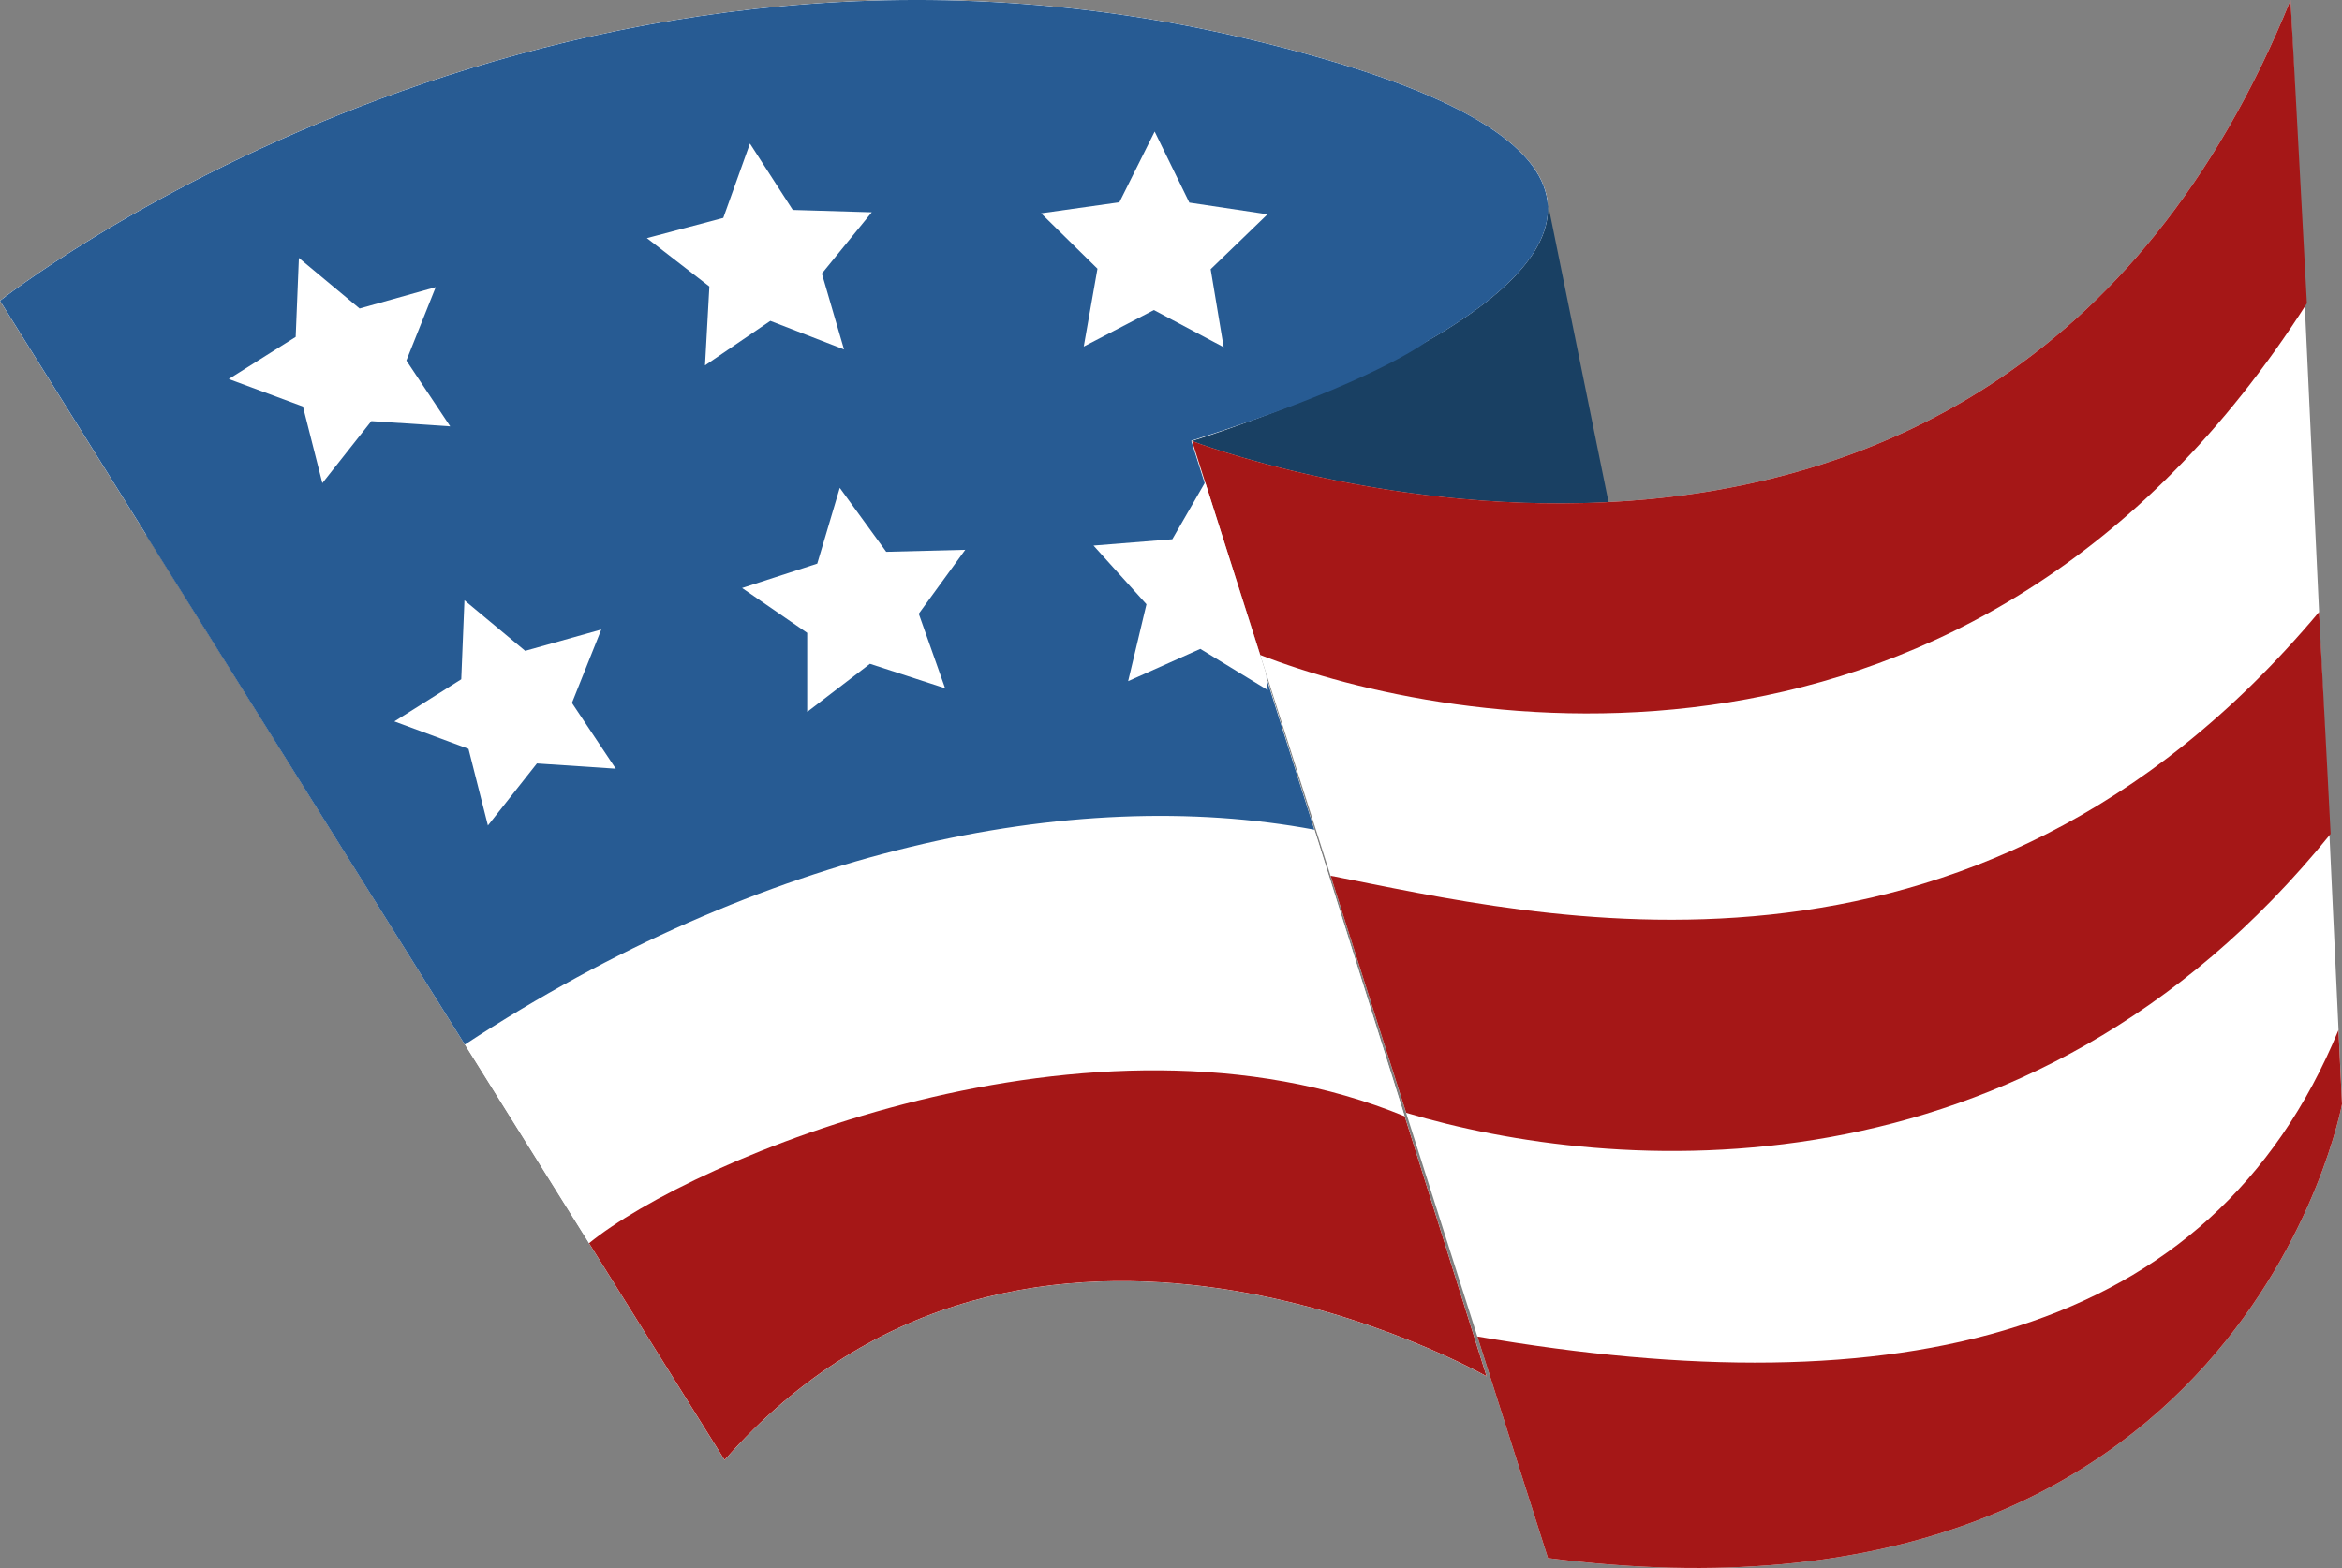 <svg id="Layer_1" data-name="Layer 1" xmlns="http://www.w3.org/2000/svg" viewBox="0 0 665.81 445.84"><rect x="0" y="0" width="665.81" height="445.84" fill="#808080" stroke="none"/><defs><style>.cls-1{fill:#fff;}.cls-2{fill:#194063;}.cls-3{fill:#275b93;}.cls-4{fill:#a51717;}</style></defs><title>us-flag</title><path class="cls-1" d="M206,415.11,0,85.52S154.16-36.74,354.83,11.1s-15.94,114.29-15.94,114.29l83.72,265.93S292.37,316.76,206,415.11Z"/><path class="cls-1" d="M206,415.11,0,85.52S154.16-36.74,354.83,11.1s-15.94,114.29-15.94,114.29l83.72,265.93S292.37,316.76,206,415.11Z"/><path class="cls-1" d="M440.07,443,338.89,125.39S564.81,212.63,651.19,0l14.62,313.93S637.73,468.42,440.07,443Z"/><path class="cls-2" d="M457.29,142.76,440,57.6h0c3.65,35.67-101.08,67.79-101.08,67.79S392.4,146.05,457.29,142.76Z"/><path class="cls-3" d="M354.83,11.1C154.16-36.74,0,85.52,0,85.52l41.62,66.6-.1.06L132.15,297c84.42-55.41,172.47-74,241.51-61.1l-35-110.58c45.78-14.54,62.79-25.23,67.05-28.27C446.9,73.32,472,39,354.83,11.1Z"/><path class="cls-4" d="M422.61,391.32,399.34,317.4c-88.52-36.46-203,12.44-231.87,36.08L206,415.11C292.37,316.76,422.61,391.32,422.61,391.32Z"/><path class="cls-4" d="M655.83,86.25,651.19,0c-86.38,212.63-312.3,125.39-312.3,125.39l19.37,60.83C411.28,206.94,561.08,234.76,655.83,86.25Z"/><path class="cls-4" d="M662.58,237.09,659.29,174c-99.06,118.28-223.48,86.18-281,75l21.47,67.4C457.44,333.67,576.24,343.92,662.58,237.09Z"/><path class="cls-4" d="M665.81,313.93l-1-21.07C628.67,380.61,539.63,400.55,420,380l20.07,63C637.73,468.42,665.81,313.93,665.81,313.93Z"/><polygon class="cls-1" points="84.97 73.34 102.23 87.72 123.87 81.65 115.53 102.51 127.99 121.22 105.57 119.73 91.64 137.36 86.12 115.58 65.04 107.77 84.06 95.79 84.97 73.34"/><polygon class="cls-1" points="132.04 170.68 149.31 185.06 170.94 178.99 162.6 199.86 175.06 218.56 152.64 217.07 138.71 234.71 133.19 212.92 112.11 205.12 131.13 193.14 132.04 170.68"/><polygon class="cls-1" points="238.74 138.71 251.95 156.89 274.41 156.32 261.2 174.5 268.69 195.69 247.32 188.74 229.48 202.41 229.48 179.94 210.97 167.19 232.34 160.25 238.74 138.71"/><polygon class="cls-1" points="213.2 40.81 225.38 59.69 247.84 60.36 233.65 77.78 239.95 99.35 219 91.23 200.43 103.89 201.67 81.46 183.9 67.71 205.62 61.96 213.2 40.81"/><polygon class="cls-1" points="328.26 37.4 338.12 57.6 360.34 60.93 344.18 76.54 347.88 98.71 328.04 88.16 308.1 98.53 312 76.4 295.97 60.65 318.23 57.51 328.26 37.4"/><polygon class="cls-1" points="333.28 153.32 310.88 155.12 325.93 171.81 320.72 193.67 341.24 184.5 360.42 196.22 359.91 191.4 342.62 137.11 333.28 153.32"/></svg>